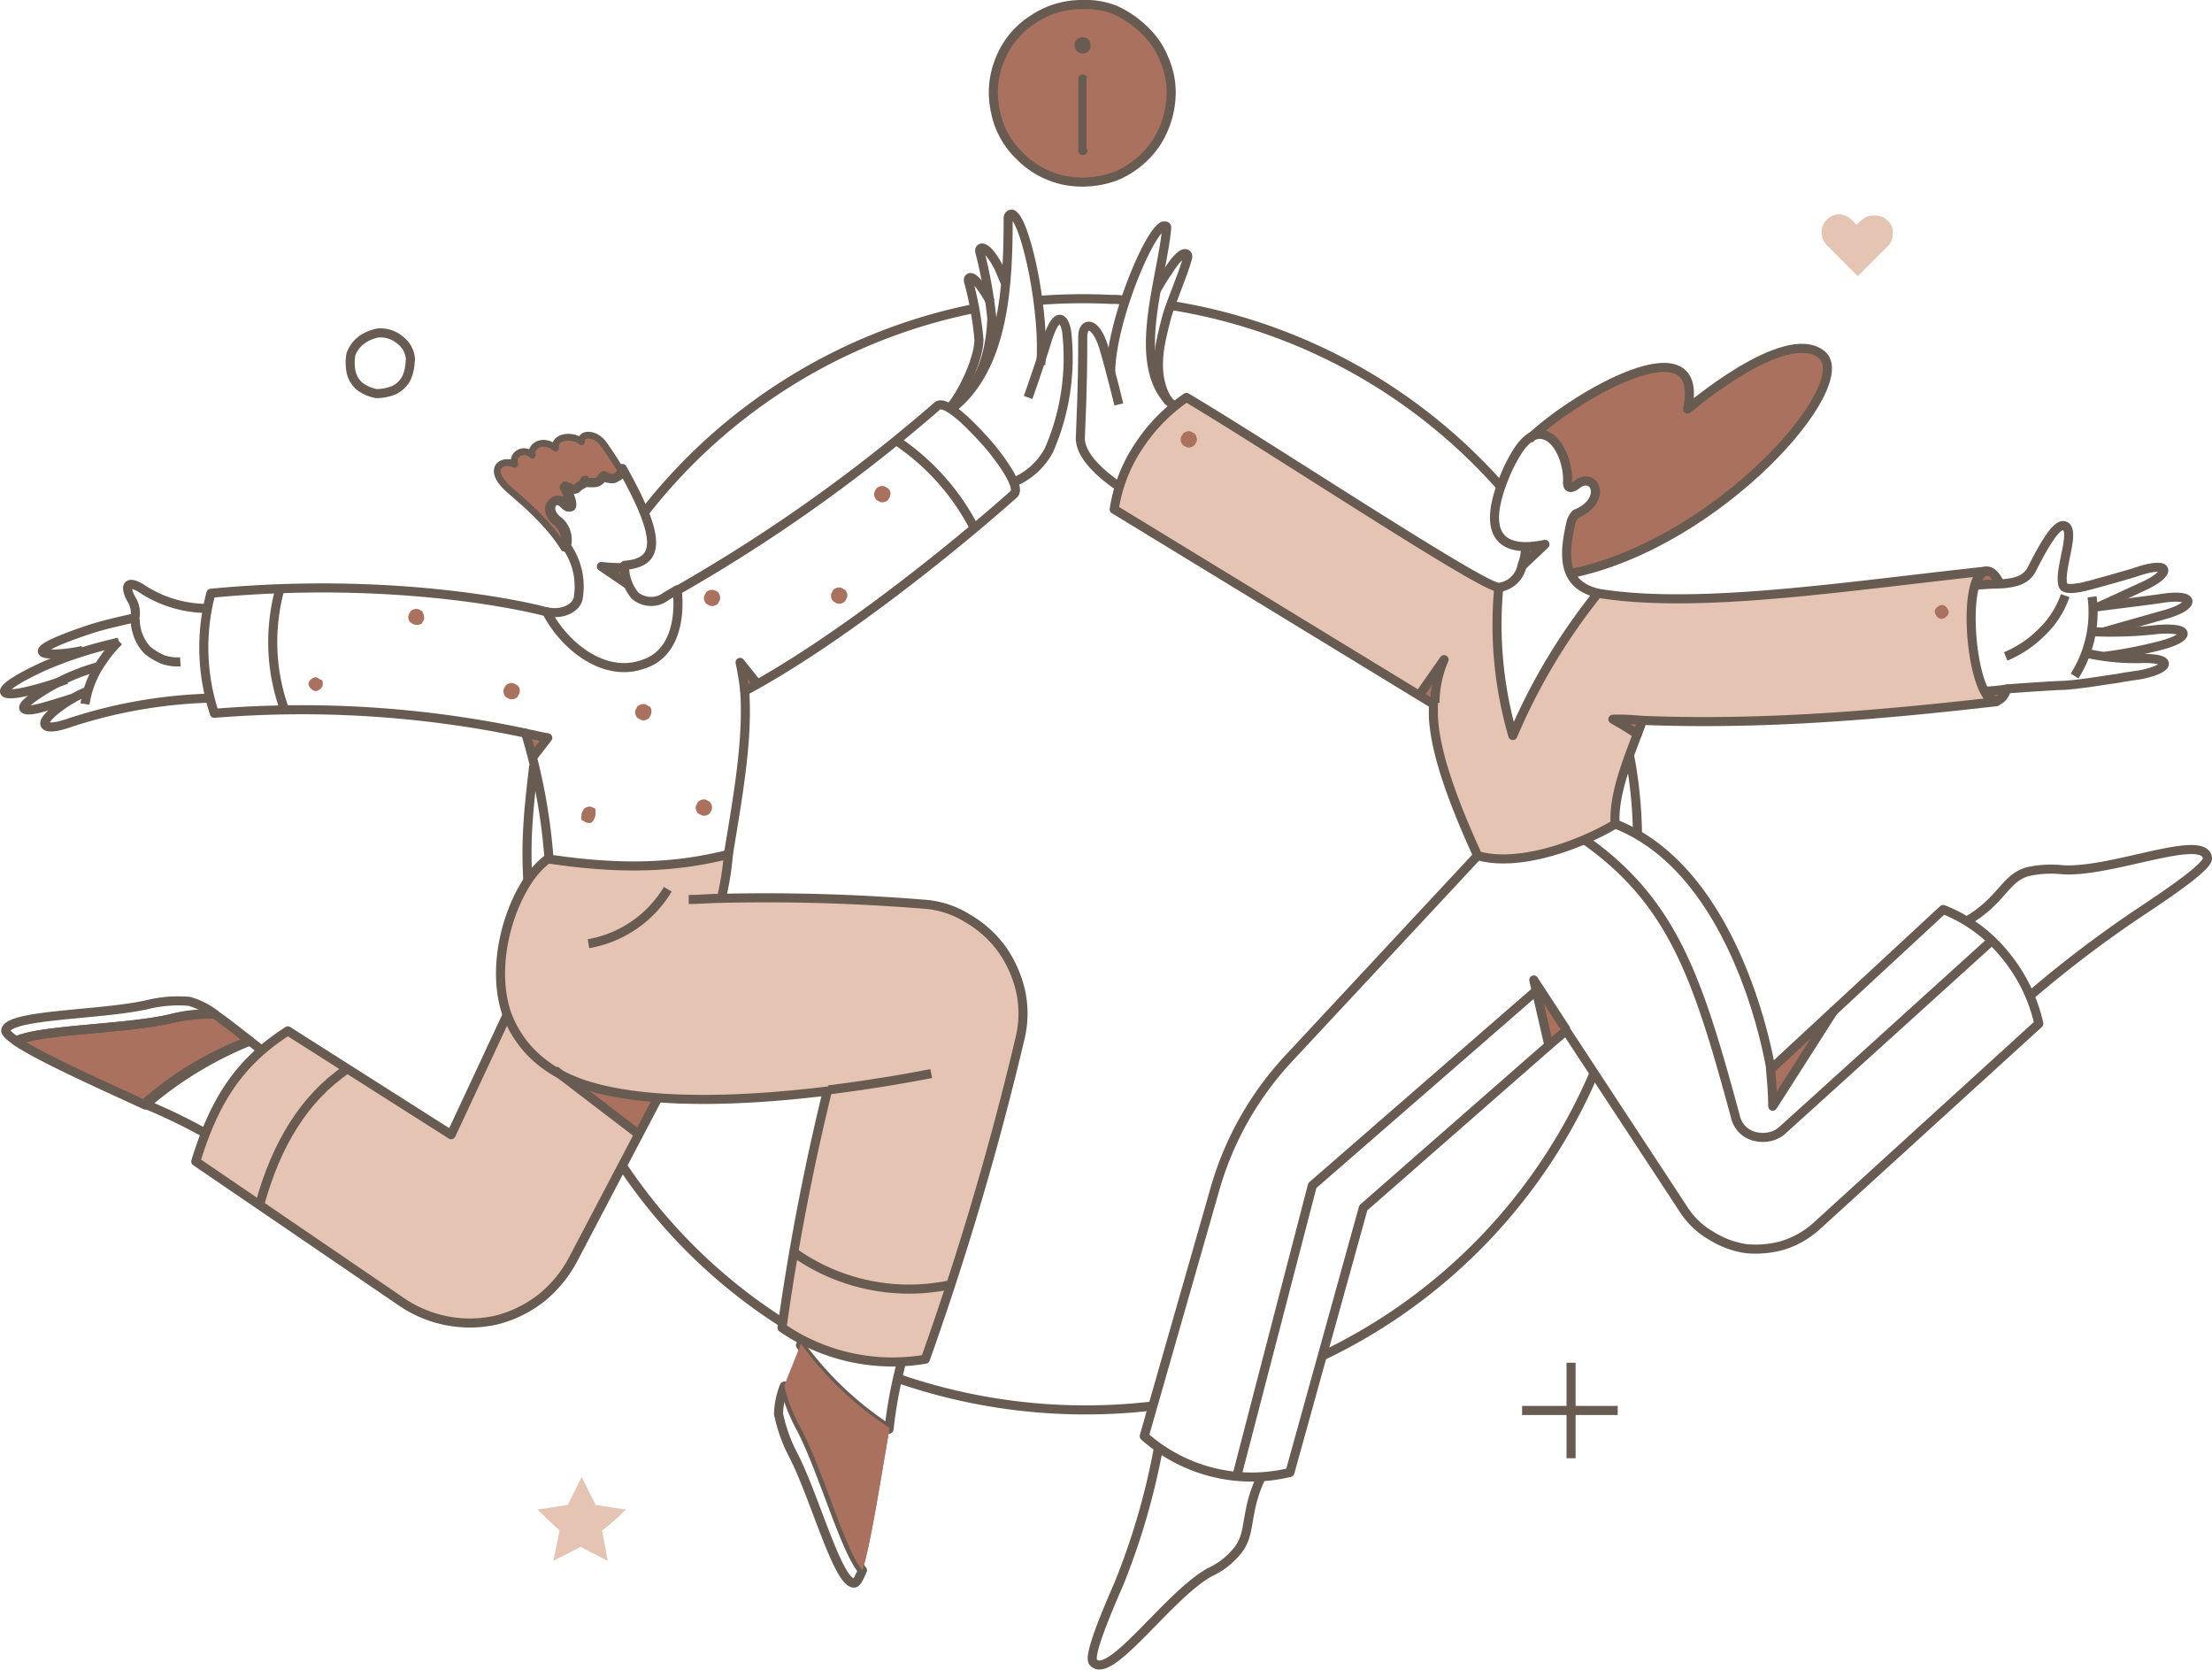 <svg xmlns="http://www.w3.org/2000/svg" viewBox="0 0 243.83 184.02"><defs><style>.cls-1{fill:#e6c4b3;}.cls-2{fill:#aa725e;}.cls-3,.cls-4{fill:none;stroke:#685b51;stroke-linejoin:round;}.cls-4{stroke-width:0.75px;}.cls-5{fill:#685b51;}</style></defs><g id="Layer_2" data-name="Layer 2"><g id="Designer--Streamline-Bangalore.svg"><g id="Work-About-Us-About-our-team-01"><g id="color_2" data-name="color 2"><path id="Vector" class="cls-1" d="M220.07,77.33c-2.95,0-4-14.13-1.15-14.39-15.68,1.67-31.86,4.24-42.78,2.44a66.53,66.53,0,0,0-9.38,15.68,43.81,43.81,0,0,1-1.55-16.32c-2.05-.13-24.92-15.29-34.43-20.94a19.34,19.34,0,0,0-5.27,5.39,17,17,0,0,0-2.69,6.94l33.66,20.43,2.7-3.86a12.09,12.09,0,0,0-1,4.76c-.13,3.34,1,8.09,5,16.57,3.85,1.16,10.28-.64,15-3.47-.26-3.08,1.29-6.81,2.44-9.89a30.4,30.4,0,0,0-2.7-1.67C192.07,80.16,205.43,79.13,220.07,77.33Z"></path><path id="Vector_2" data-name="Vector 2" class="cls-1" d="M101.62,99.56c-7.33-.52-14.78-.77-22.23-.65A15.34,15.34,0,0,0,80.16,94c-6,1.54-12,1.67-19.78.52h0c-3.6,2.44-6.81,10.92-4.5,17.21l-6.3,13.36-18-11.43c-5.4,3.34-8.1,7.71-10.15,14.39l22.61,15.54a12.21,12.21,0,0,0,5,2.06,13.23,13.23,0,0,0,5.53-.13,11.66,11.66,0,0,0,4.88-2.44A12.38,12.38,0,0,0,63,138.87l7.19-13.75L61,118.19A17.3,17.3,0,0,0,65.26,120c7.45,2.06,18.37,1.29,25.69.39a224.34,224.34,0,0,0-5,26.08,22.17,22.17,0,0,0,15.81,3.47,340.54,340.54,0,0,0,10.4-35.07,11.45,11.45,0,0,0,.13-5.14,13.17,13.17,0,0,0-2-4.76,12.6,12.6,0,0,0-3.86-3.47,10.82,10.82,0,0,0-4.75-1.92Z"></path><path id="Vector_3" data-name="Vector 3" class="cls-1" d="M208,24.27c-.13-.13-.39-.39-.64-.39a1.65,1.65,0,0,0-.78-.13,1.63,1.63,0,0,0-.77.13,3,3,0,0,0-.64.39l-.51.51-.52-.51a1.87,1.87,0,0,0-2.82,0,1.91,1.91,0,0,0-.52,1.41,2,2,0,0,0,.65,1.41l3.34,3.35,3.34-3.35a1.09,1.09,0,0,0,.38-.64,1.59,1.59,0,0,0,.13-.77,1.61,1.61,0,0,0-.13-.77,1.31,1.31,0,0,0-.51-.64Z"></path><path id="Vector_4" data-name="Vector 4" class="cls-1" d="M69,166.36l-3.34-.51-1.54-3.08-1.54,3.08-3.34.51,2.44,2.32L61,172,64,170.48l3,1.54-.64-3.34A25.75,25.75,0,0,0,69,166.36Z"></path></g><g id="color_1" data-name="color 1"><path id="Vector_5" data-name="Vector 5" class="cls-2" d="M170.35,59.86l-2.57,2.44a5.78,5.78,0,0,0,.39-2.06,6.12,6.12,0,0,0,2.18-.38Z"></path><path id="Vector_6" data-name="Vector 6" class="cls-2" d="M181,79.39c-.13.51-.39,1-.52,1.54a29.41,29.41,0,0,0-2.69-1.67A26.59,26.59,0,0,1,181,79.39Z"></path><path id="Vector_7" data-name="Vector 7" class="cls-2" d="M200.8,39c-4-3.34-14.77,6-14.77,6,1.93-9.76-12.59-1.41-17.48,3.34,2.57-2.05,4.5,2.31,4.37,4.88,0,.65.26.65,1.16.13,1.93-1.41,3.21,1.93-.26,3.34a2.21,2.21,0,0,0-.51.9,9.51,9.51,0,0,0-.13,5.66C189.5,59.86,204.79,42.26,200.8,39Z"></path><path id="Vector_8" data-name="Vector 8" class="cls-2" d="M172.67,113.56l-1.93,1.67L169.07,108Z"></path><path id="Vector_9" data-name="Vector 9" class="cls-2" d="M119.35.5a9.6,9.6,0,0,0-5.53,1.67,9.23,9.23,0,0,0-3.59,4.37,9.49,9.49,0,0,0-.52,5.65,9.18,9.18,0,0,0,2.7,5,9.58,9.58,0,0,0,5,2.7,10.52,10.52,0,0,0,5.65-.51,10.06,10.06,0,0,0,4.37-3.6,10.33,10.33,0,0,0,1.67-5.53,9.08,9.08,0,0,0-.77-3.72,8.82,8.82,0,0,0-2.18-3.21A11.15,11.15,0,0,0,123,1.14,8.62,8.62,0,0,0,119.35.5Zm.25,15.8c0,.13,0,.13-.12.13l-.13.13h-.26V8.72c0-.13,0-.13.13-.13l.13-.12h.25V16.3ZM118.71,5a1,1,0,0,1,.25-.52c.13-.13.26-.13.52-.13s.38.13.51.13a.68.68,0,0,1,.26.52,1,1,0,0,1-.26.51c-.13.13-.26.13-.51.13s-.39-.13-.52-.13S118.71,5.25,118.71,5Z"></path><path id="Vector_10" data-name="Vector 10" class="cls-2" d="M61.15,117.93,70.4,125l2.18-4.12A23.64,23.64,0,0,1,61.15,117.93Z"></path><path id="Vector_11" data-name="Vector 11" class="cls-2" d="M69.11,64.35l-2.82-1.92a18.43,18.43,0,0,0,2.57.12A7.45,7.45,0,0,0,69.11,64.35Z"></path><path id="Vector_12" data-name="Vector 12" class="cls-2" d="M159.18,72.83a12.05,12.05,0,0,0-1,4.76l-1.67-1Z"></path><path id="Vector_13" data-name="Vector 13" class="cls-2" d="M81.58,73a30.13,30.13,0,0,1,.51,3.21l1.54-.77Z"></path><path id="Vector_14" data-name="Vector 14" class="cls-2" d="M88.26,148.12c-.52,1.54-1.29,3.21-1.8,4.63a18,18,0,0,0,1.8,4.62c2.44,4.5,4.88,13.49,6.81,15.68,1-3.22,2.18-11.18,3-15.68A36.8,36.8,0,0,1,88.26,148.12Z"></path><path id="Vector_15" data-name="Vector 15" class="cls-2" d="M23.63,111.76a15.22,15.22,0,0,0-4.88.52c-5,1.15-14.26,1.15-17,2.44,2.83,1.92,10.15,5.14,14.26,7.06a41.22,41.22,0,0,1,11.56-7.06C26.2,113.69,24.79,112.53,23.63,111.76Z"></path><path id="Vector_16" data-name="Vector 16" class="cls-2" d="M66.67,48.94c-.77-1.29-2.57-1.29-2.44-.26-1-1-3-.51-2.83.64-1.28-1-2.82-.26-2.57.77-1.15-.9-2.44,0-1.92,1-1.67-.64-3,.51-1,2.44.77.77,4.37,3.47,6.42,6.81a2.74,2.74,0,0,0-.77-2.7c-2.05-1.54-.64-3.34.65-2.05s.77-.52,0-1.93a.94.94,0,0,0,.64.26h.64c.26,0,.39-.13.51-.39s.26-.38.39-.51a.94.94,0,0,0,.51.25h.65a.66.66,0,0,0,.51-.25,1.63,1.63,0,0,0,.38-.52,1.33,1.33,0,0,0,2.19-.64C68,51,67.31,50,66.67,48.94Z"></path><path id="Vector_17" data-name="Vector 17" class="cls-2" d="M60.38,81.31l-1.8,2.32c-.26-.9-.52-1.93-.77-2.83C58.71,81.06,60.38,81.31,60.38,81.31Z"></path><path id="Vector_18" data-name="Vector 18" class="cls-2" d="M35.58,75.4a.68.68,0,0,1-.26.52.94.94,0,0,1-.51.25.91.91,0,0,1-.51-.25A1,1,0,0,1,34,75.4a.67.67,0,0,1,.26-.51.93.93,0,0,1,.51-.26,1,1,0,0,1,.51.26C35.58,74.89,35.58,75.15,35.58,75.4Z"></path><path id="Vector_19" data-name="Vector 19" class="cls-2" d="M46.76,68.08c0,.26-.13.38-.26.64a.94.94,0,0,1-.64.13c-.26,0-.39-.13-.64-.26A1,1,0,0,1,45,68c0-.26.13-.38.26-.64a.94.94,0,0,1,.64-.26c.26,0,.38.13.64.26A1.81,1.81,0,0,1,46.76,68.08Z"></path><path id="Vector_20" data-name="Vector 20" class="cls-2" d="M57.29,76.17c0,.26-.13.39-.25.65a1,1,0,0,1-.65.25c-.25,0-.38-.13-.64-.25a1,1,0,0,1-.26-.65c0-.25.13-.38.26-.64a1,1,0,0,1,.64-.26c.26,0,.39.13.65.26A.72.72,0,0,1,57.29,76.17Z"></path><path id="Vector_21" data-name="Vector 21" class="cls-2" d="M71.81,78.49c0,.25-.13.38-.26.64a.94.94,0,0,1-.64.26c-.26,0-.38-.13-.64-.26a1,1,0,0,1-.26-.64c0-.26.13-.39.26-.65a1,1,0,0,1,.64-.25c.26,0,.39.13.64.25S71.81,78.23,71.81,78.49Z"></path><path id="Vector_22" data-name="Vector 22" class="cls-2" d="M79.39,65.9c0,.25-.13.38-.26.64a.94.94,0,0,1-.64.25c-.26,0-.38-.12-.64-.25a1,1,0,0,1-.26-.64c0-.26.13-.39.26-.65a1,1,0,0,1,.64-.25,1.28,1.28,0,0,1,.64.25A1,1,0,0,1,79.39,65.9Z"></path><path id="Vector_23" data-name="Vector 23" class="cls-2" d="M93.4,65.64c0,.26-.13.38-.26.64a1,1,0,0,1-.64.26c-.26,0-.39-.13-.65-.26a1,1,0,0,1-.25-.64c0-.26.13-.39.25-.64a1,1,0,0,1,.65-.26c.25,0,.38.13.64.26A.81.81,0,0,1,93.4,65.64Z"></path><path id="Vector_24" data-name="Vector 24" class="cls-2" d="M98.15,54.46c0,.26-.13.39-.26.64a1,1,0,0,1-.64.26c-.26,0-.39-.13-.64-.26a1,1,0,0,1-.26-.64c0-.26.13-.38.26-.64a1,1,0,0,1,.64-.26c.26,0,.39.13.64.26A.7.7,0,0,1,98.15,54.46Z"></path><path id="Vector_25" data-name="Vector 25" class="cls-2" d="M65.64,89.79a1.28,1.28,0,0,1-.25.64c-.13.26-.26.26-.52.26s-.38-.13-.64-.26-.13-.38-.13-.64.13-.38.26-.64a1,1,0,0,1,.64-.26c.26,0,.39.13.64.26Z"></path><path id="Vector_26" data-name="Vector 26" class="cls-2" d="M78.49,89c0,.26-.13.39-.26.64a.94.94,0,0,1-.64.26c-.25,0-.38-.13-.64-.26a.94.94,0,0,1-.26-.64c0-.26.13-.38.26-.64a1,1,0,0,1,.64-.26c.26,0,.39.13.64.26A1,1,0,0,1,78.49,89Z"></path><path id="Vector_27" data-name="Vector 27" class="cls-2" d="M220.46,64.35c-.9,0-2.31.13-2.7.13C218.4,62.43,219.56,62.43,220.46,64.35Z"></path><path id="Vector_28" data-name="Vector 28" class="cls-2" d="M221.23,75.92c-.64,1.67-1.54,1.67-2.44.25A17.27,17.27,0,0,0,221.23,75.92Z"></path><path id="Vector_29" data-name="Vector 29" class="cls-2" d="M131.94,48.42c0,.26-.13.39-.26.64a1,1,0,0,1-.64.26c-.26,0-.39-.13-.64-.26a.94.94,0,0,1-.26-.64c0-.25.13-.38.26-.64a1,1,0,0,1,.64-.26c.26,0,.38.13.64.26A1,1,0,0,1,131.94,48.42Z"></path><path id="Vector_30" data-name="Vector 30" class="cls-2" d="M214.81,67.44a.67.67,0,0,1-.26.51,1,1,0,0,1-.51.26.68.68,0,0,1-.52-.26.94.94,0,0,1-.25-.51.67.67,0,0,1,.25-.52,1,1,0,0,1,.52-.25.66.66,0,0,1,.51.25A1,1,0,0,1,214.81,67.44Z"></path><path id="Vector_31" data-name="Vector 31" class="cls-2" d="M195.41,121.91c0-1.41-.13-2.82-.26-4.24l7.07-6.55Z"></path></g><g id="outlines"><path id="Vector_32" data-name="Vector 32" class="cls-3" d="M127.19,154.93a63.28,63.28,0,0,1-28.14-3"></path><path id="Vector_33" data-name="Vector 33" class="cls-3" d="M175.75,118.19a61.2,61.2,0,0,1-29.94,31.22"></path><path id="Vector_34" data-name="Vector 34" class="cls-3" d="M179.6,83.11a49.84,49.84,0,0,1,.9,8.74"></path><path id="Vector_35" data-name="Vector 35" class="cls-3" d="M129,33.65A61.43,61.43,0,0,1,165.6,53.82"></path><path id="Vector_36" data-name="Vector 36" class="cls-3" d="M114.21,33.13a62.91,62.91,0,0,1,8.35-.13,6.17,6.17,0,0,1,1.54.13"></path><path id="Vector_37" data-name="Vector 37" class="cls-3" d="M70.91,56.64A61.41,61.41,0,0,1,107.4,34"></path><path id="Vector_38" data-name="Vector 38" class="cls-3" d="M58.19,97.12a48.85,48.85,0,0,1,0-6.17c.13-2.19.39-4.37.64-6.55"></path><path id="Vector_39" data-name="Vector 39" class="cls-3" d="M86.33,145.81A60,60,0,0,1,68.6,128.46"></path><path id="Vector_40" data-name="Vector 40" class="cls-3" d="M168.3,60.24a10.55,10.55,0,0,0,2-.25l-2.57,2.44"></path><path id="Vector_41" data-name="Vector 41" class="cls-3" d="M231.51,66.79l4.75-2.18c3.09-1.41,3.09-2.83-.51-1.67-.26.13-5.65,1.67-6.43,1.8s-1.79.26-1.92-.26c-.52-1.67,1.54-6.16.13-6.55-.9-.26-2.44,2.57-3.47,4.62-.64,1.42-1.93,1.68-3.47,1.8"></path><path id="Vector_42" data-name="Vector 42" class="cls-3" d="M230.74,66.92s7.32-.9,7.71-1c3.72-.52,3.47.89.25,1.79s-6.81,1.93-6.81,1.93"></path><path id="Vector_43" data-name="Vector 43" class="cls-3" d="M230.74,69.62a44.34,44.34,0,0,0,7.19-.26c3.86-.25,3.34,1,.13,1.8a49.07,49.07,0,0,1-6,1.16"></path><path id="Vector_44" data-name="Vector 44" class="cls-3" d="M221.23,75.92s5.27-.39,6.3-.39c1.92-.13,4-.51,5.91-.77.64-.13,1.54-.26,2.44-.39,3.34-.64,3.85-1.92,0-1.79a24.91,24.91,0,0,1-6.17-.65"></path><path id="Vector_45" data-name="Vector 45" class="cls-3" d="M230.61,65.77a13.11,13.11,0,0,1-1.93,8.73"></path><path id="Vector_46" data-name="Vector 46" class="cls-3" d="M227.65,65.64a10.17,10.17,0,0,1-2.56,4,12.14,12.14,0,0,1-4,2.7"></path><path id="Vector_47" data-name="Vector 47" class="cls-3" d="M181,79.39c-.13.51-.39,1-.52,1.54-1.28-.9-2.31-1.42-2.69-1.67A25.54,25.54,0,0,1,181,79.39Z"></path><path id="Vector_48" data-name="Vector 48" class="cls-3" d="M156.48,76.56l2.7-3.86a12.09,12.09,0,0,0-1,4.76"></path><path id="Vector_49" data-name="Vector 49" class="cls-3" d="M165.21,64.74a3,3,0,0,0,2.57-2.44,5.78,5.78,0,0,0,.39-2.06c-2.31,0-5.27-1.15-1.93-8.61.77-1.54,2.06-4.11,3.86-3.72s2.82,3.34,2.69,5.27c0,.77.52.64,1.16.12,1.93-1.28,3.21,1.93-.26,3.34a2.21,2.21,0,0,0-.51.9c-.9,3.86-.9,6.94,3,7.84"></path><path id="Vector_50" data-name="Vector 50" class="cls-3" d="M168.55,48.42c4.89-4.75,19.53-13.23,17.48-3.34,0,0,10.79-9.25,14.77-6S189.5,59.86,173.18,63.2"></path><path id="Vector_51" data-name="Vector 51" class="cls-3" d="M220.07,77.33c-2.82,0-4-14.13-1.15-14.39-15.55,1.67-31.74,4.24-42.78,2.44a66.53,66.53,0,0,0-9.38,15.68,43.81,43.81,0,0,1-1.55-16.32c-2.05-.13-24.92-15.29-34.43-20.94a19.34,19.34,0,0,0-5.27,5.39,17,17,0,0,0-2.69,6.94L158,77.59v1.28c.13,3.21,1.41,7.84,4.88,15.42,4.37,1.28,11-1,15.16-3.47-.25-3.6,1.8-8,3-11.43C194.12,79.9,206.58,78.87,220.07,77.33Z"></path><path id="Vector_52" data-name="Vector 52" class="cls-3" d="M163,94.16l-20.94,22.48a35.31,35.31,0,0,0-8.1,14.27l-7.83,27.36a17.8,17.8,0,0,0,16.06,4l8.09-29.16c23.77-20.81,19.79-17.35,22.36-19.53l13,19.79a8.85,8.85,0,0,0,3,2.82,10,10,0,0,0,3.85,1.42,11,11,0,0,0,4.11-.39,10,10,0,0,0,3.6-2.06l24.54-22.35a18.16,18.16,0,0,0-3.73-7.58,16.53,16.53,0,0,0-6.81-5l-19,17.6s-3.34-21.58-17.09-27"></path><path id="Vector_53" data-name="Vector 53" class="cls-3" d="M170.74,115.23,169.07,108l3.6,5.52"></path><path id="Vector_54" data-name="Vector 54" class="cls-3" d="M127.7,159.56a77.33,77.33,0,0,1-4.37,15c-1.8,4.11-3.34,8-2.83,8.61,1.8,2.18,8.23-7.33,12.85-9.9a8.35,8.35,0,0,0,3-2.31c1.67-1.93.77-4.24,2.7-8.22"></path><path id="Vector_55" data-name="Vector 55" class="cls-3" d="M223.8,109.71a127.79,127.79,0,0,1,12.59-9.51c3.86-2.57,7.07-4.88,6.94-5.65-.39-2.83-10.92,1.79-16.19,1.28a11.71,11.71,0,0,0-3.72.26c-2.45.77-2.7,3.08-6.56,5.39"></path><path id="Vector_56" data-name="Vector 56" class="cls-3" d="M122.43,41.1c0-5.4,4.11-15.42,5.78-16.19h.26a.13.13,0,0,1,.13.13v.13c-.52,5.78-4.24,15.54.9,19.65"></path><path id="Vector_57" data-name="Vector 57" class="cls-3" d="M123.46,53.69c-1.93-1.28-4.5-3.47-4.37-5.52.26-5.91.26-8.61.26-11.05,0-1.67,1.41-1.8,2.31,1.15.77,2.57,1.67,6.3,1.67,6.3"></path><path id="Vector_58" data-name="Vector 58" class="cls-3" d="M127.44,32c.52-.9,1-1.67,1.29-2.06,1.67-2.7,2.31-2.05,2.18-1.54-.51,1.93-1.8,4.75-2.31,6.55-.64,2.57-1.8,6.3.26,9.38"></path><path id="Vector_59" data-name="Vector 59" class="cls-3" d="M102.65,118.31s-4.89,1-11.31,1.8"></path><path id="Vector_60" data-name="Vector 60" class="cls-3" d="M58.06,97.24a9.9,9.9,0,0,1,2.45-2.69v.12c7.83,1.16,13.74,1,19.78-.51A31.73,31.73,0,0,1,79.52,99a215.46,215.46,0,0,1,22.23.64,10.41,10.41,0,0,1,4.88,1.55,12.33,12.33,0,0,1,3.85,3.47,13.07,13.07,0,0,1,2.06,4.75,11.59,11.59,0,0,1-.13,5.14A335.92,335.92,0,0,1,102,149.79a21.53,21.53,0,0,1-15.8-3.47,262.35,262.35,0,0,1,5-26.08c-7.32.9-18.24,1.67-25.69-.38-4.37-1.16-8-3.73-9.64-8.1C54.21,106.88,55.75,100.84,58.06,97.24Z"></path><path id="Vector_61" data-name="Vector 61" class="cls-3" d="M79.52,99c-1.16,0-2.44.13-3.6.13"></path><path id="Vector_62" data-name="Vector 62" class="cls-3" d="M72.58,120.88,63.2,138.74A13.81,13.81,0,0,1,59.73,143a13.27,13.27,0,0,1-4.88,2.44,13.13,13.13,0,0,1-5.52.13,13.33,13.33,0,0,1-5-2.05L21.58,128c2.05-6.68,4.75-10.92,10.15-14.39l18,11.44L56,111.63"></path><path id="Vector_63" data-name="Vector 63" class="cls-3" d="M61.15,117.93,70.4,125"></path><path id="Vector_64" data-name="Vector 64" class="cls-3" d="M69.11,64.35l-2.82-1.92a18.43,18.43,0,0,0,2.57.12"></path><path id="Vector_65" data-name="Vector 65" class="cls-3" d="M74.64,65c-.39.25-.9.51-1.29.77a2.61,2.61,0,0,1-1.67.51A2.75,2.75,0,0,1,70,65.64a5,5,0,0,1-1.15-3.34C72.71,62,73,59.47,68.6,51.63c0,.26-.13.39-.26.65s-.38.25-.51.38a.56.56,0,0,1-.64,0c-.26,0-.39-.13-.65-.25-.13.12-.25.38-.38.51a1,1,0,0,1-.52.26H65a.65.65,0,0,1-.51-.26c0,.26-.13.38-.39.51s-.38.26-.51.39-.39.13-.64,0-.39-.13-.65-.26c.77,1.41,1.16,3.08,0,1.93s-2.57.64-.64,2a2.69,2.69,0,0,1,.77,1.29,2.59,2.59,0,0,1,0,1.41A7.67,7.67,0,0,1,63.72,66c-.26,1-1.67,1.8-3.47,1.42,2,3.85,6.42,7.32,10.66,5.78C75.67,71.68,74.64,65,74.64,65Z"></path><path id="Vector_66" data-name="Vector 66" class="cls-3" d="M104.83,45.08c6-4.49,6.3-14.13,6.3-21.07,0-.26.25-.51.51-.38,1.54,1,3.6,11.17,3.08,16.57"></path><path id="Vector_67" data-name="Vector 67" class="cls-3" d="M111.64,53.18a7.78,7.78,0,0,0,4-3.6,25.43,25.43,0,0,0,1.93-13.11c-.39-1.92-1.29-1.79-2.18,1.16-.78,2.57-2.06,6.17-2.06,6.17"></path><path id="Vector_68" data-name="Vector 68" class="cls-3" d="M104.7,45c1.67-2.05,3.21-5.65,3.21-7.58A37,37,0,0,0,106.76,31c-.13-.51.51-1.16,2.44,2.31"></path><path id="Vector_69" data-name="Vector 69" class="cls-3" d="M82.09,76.17A30.13,30.13,0,0,0,81.58,73L83.5,75.4"></path><path id="Vector_70" data-name="Vector 70" class="cls-3" d="M80.29,94.16h0c1-6.17,2.18-12.46,1.8-18,9.64-5.14,22-14.9,29.68-21.71.9-.9-2.19-4.75-3-5.65s-4.24-4.76-5.39-4.11A178.6,178.6,0,0,1,74.77,65"></path><path id="Vector_71" data-name="Vector 71" class="cls-3" d="M99.43,149.92A49.94,49.94,0,0,0,98,157.5a37.06,37.06,0,0,1-9.76-9.25c.12-.26.12-.39.25-.64"></path><path id="Vector_72" data-name="Vector 72" class="cls-3" d="M88.26,157.37a20,20,0,0,1-1.8-4.62,8.66,8.66,0,0,0-.64,3.08,17.23,17.23,0,0,0,1.54,4.37c2.44,4.62,5,14.39,6.81,14.26.25,0,.51-.51.9-1.41-1.93-2.19-4.37-11.05-6.81-15.68Z"></path><path id="Vector_73" data-name="Vector 73" class="cls-2" d="M88.26,148.12c-.52,1.54-1.29,3.21-1.8,4.63a18,18,0,0,0,1.8,4.62c2.44,4.5,4.88,13.49,6.81,15.68,1-3.22,2.18-11.18,3-15.68a36.8,36.8,0,0,1-9.76-9.25Z"></path><path id="Vector_74" data-name="Vector 74" class="cls-3" d="M22.6,124.87a62.19,62.19,0,0,0-6.68-3.22,36.57,36.57,0,0,1,11.57-6.93c.64.38.77.64,1.41,1"></path><path id="Vector_75" data-name="Vector 75" class="cls-3" d="M20.81,110.35a14.23,14.23,0,0,0-4.63.38C11,111.89.89,111.76.63,113.56c0,.26.39.64,1.16,1.16,2.7-1.29,12-1.29,17-2.44a20.77,20.77,0,0,1,4.88-.52,8.49,8.49,0,0,0-2.82-1.41Z"></path><path id="Vector_76" data-name="Vector 76" class="cls-3" d="M23.63,111.76a15.22,15.22,0,0,0-4.88.52c-5,1.15-14.26,1.15-17,2.44,2.83,1.92,10.15,5.14,14.26,7.06a41.22,41.22,0,0,1,11.56-7.06C26.2,113.69,24.79,112.53,23.63,111.76Z"></path><path id="Vector_77" data-name="Vector 77" class="cls-3" d="M8.09,76.94c-.9.26-2.06.65-3.34,1-2.19.64-3.09.26-.78-1.28a22.63,22.63,0,0,1,6.94-3.21"></path><path id="Vector_78" data-name="Vector 78" class="cls-3" d="M13.1,70.65a14,14,0,0,0-1.8,2.18,11,11,0,0,0-1.93,4.76"></path><path id="Vector_79" data-name="Vector 79" class="cls-3" d="M7.32,74.89C-.78,77.72-1.81,76.43,5,73.35a45.1,45.1,0,0,1,8.1-2.57"></path><path id="Vector_80" data-name="Vector 80" class="cls-3" d="M23.12,76.94a54.33,54.33,0,0,0-15.8,2.83c-2.32.77-3.47.26-1-1.67a15.27,15.27,0,0,1,3.47-2"></path><path id="Vector_81" data-name="Vector 81" class="cls-3" d="M9.11,71.68c-2.69.64-8.86.9.77-2.32,1.55-.51,3.35-.9,5-1.28a2.86,2.86,0,0,0-.26-1.8c-1-1.67-.64-2.44,1-1.41a13.14,13.14,0,0,0,7.19,2.18"></path><path id="Vector_82" data-name="Vector 82" class="cls-3" d="M14.9,68.21a5.14,5.14,0,0,0,.38,1.93,4.66,4.66,0,0,0,1,1.54,7.17,7.17,0,0,0,1.67,1,4.93,4.93,0,0,0,1.93.26"></path><path id="Vector_83" data-name="Vector 83" class="cls-4" d="M68.47,51.89c0,.9-1.28,1.29-2.18.64-.13.13-.26.39-.39.52a.94.94,0,0,1-.51.25h-.65a.66.66,0,0,1-.51-.25c0,.25-.13.38-.38.51a1.79,1.79,0,0,0-.52.39c-.26,0-.38.13-.64,0s-.39-.13-.64-.26c.77,1.41,1.15,3.08,0,1.93s-2.57.51-.65,2.05A2.67,2.67,0,0,1,62.18,59a2.79,2.79,0,0,1,0,1.41c-2.06-3.34-5.66-6-6.43-6.81-1.93-1.93-.51-3.08,1-2.44-.39-1,.9-1.93,1.93-1-.26-1,1.15-1.92,2.57-.77C61,48.17,63,47.78,64.1,48.68c-.13-1,1.54-1,2.44.26C67.31,50,68.47,51.89,68.47,51.89Z"></path><path id="Vector_84" data-name="Vector 84" class="cls-3" d="M58.58,83.63l1.8-2.32c-.9-.13-1.67-.38-2.57-.51"></path><path id="Vector_85" data-name="Vector 85" class="cls-3" d="M60.25,67.44c-.26-.13-15.55-4.11-37-2.06a23.18,23.18,0,0,0,.38,13.23A118.89,118.89,0,0,1,57.94,80.8a63.73,63.73,0,0,1,2.57,13.75"></path><path id="Vector_86" data-name="Vector 86" class="cls-3" d="M45.22,39.69a5.07,5.07,0,0,1-.39,1.92A3,3,0,0,1,43.42,43a5.3,5.3,0,0,1-1.93.38,4.52,4.52,0,0,1-1.8-.77,2.88,2.88,0,0,1-1-1.67,5.22,5.22,0,0,1,0-1.93,3.6,3.6,0,0,1,1.16-1.54,4.6,4.6,0,0,1,1.8-.77,3.3,3.3,0,0,1,2.44.77,2.89,2.89,0,0,1,1.16,2.19Z"></path><path id="Vector_87" data-name="Vector 87" class="cls-3" d="M178.32,155.44H167.78"></path><path id="Vector_88" data-name="Vector 88" class="cls-3" d="M173.18,160.71V150.18"></path><path id="Vector_89" data-name="Vector 89" class="cls-3" d="M30.83,65a22,22,0,0,0,.64,13.49"></path><path id="Vector_90" data-name="Vector 90" class="cls-3" d="M98.79,48.55a25.82,25.82,0,0,1,8.61,9.64"></path><path id="Vector_91" data-name="Vector 91" class="cls-3" d="M220.46,64.35c-.9,0-2.31.13-2.7.13C218.4,62.43,219.56,62.43,220.46,64.35Z"></path><path id="Vector_92" data-name="Vector 92" class="cls-3" d="M221.23,75.92c-.64,1.67-1.54,1.67-2.44.25A17.27,17.27,0,0,0,221.23,75.92Z"></path><path id="Vector_93" data-name="Vector 93" class="cls-3" d="M174.59,92.49c9.9,6.94,12.59,15.42,16.71,30.58a2.93,2.93,0,0,0,.77,1.41,3,3,0,0,0,1.41.77,3.61,3.61,0,0,0,1.67,0,3,3,0,0,0,1.41-.77l23.13-20.94"></path><path id="Vector_94" data-name="Vector 94" class="cls-3" d="M136.31,162.77l8.35-32.12,24.67-21.46"></path><path id="Vector_95" data-name="Vector 95" class="cls-3" d="M73.61,98a12.72,12.72,0,0,1-8.74,6"></path><path id="Vector_96" data-name="Vector 96" class="cls-3" d="M87.49,138a21.91,21.91,0,0,0,17.21,3.6"></path><path id="Vector_97" data-name="Vector 97" class="cls-3" d="M38.28,117.8c-4.76,3.21-7.84,8.35-9.64,14.9"></path><path id="Vector_98" data-name="Vector 98" class="cls-3" d="M202.22,111.25l-6.81,10.66c0-1.41-.13-2.82-.26-4.24"></path><path id="Vector_99" data-name="Vector 99" class="cls-3" d="M104.83,45.08c3.47-2.57,4.37-6.55,4.5-10A49.28,49.28,0,0,0,108,27.74c-.13-.52.64-1,2.06,1.67l.77,1.8"></path><path id="Vector_100" data-name="Vector 100" class="cls-3" d="M119.35.5a9.6,9.6,0,0,0-5.53,1.67,9.23,9.23,0,0,0-3.59,4.37,9.49,9.49,0,0,0-.52,5.65,9.18,9.18,0,0,0,2.7,5,9.58,9.58,0,0,0,5,2.7,10.52,10.52,0,0,0,5.65-.51,10.06,10.06,0,0,0,4.37-3.6,10.33,10.33,0,0,0,1.67-5.53,9.08,9.08,0,0,0-.77-3.72,8.82,8.82,0,0,0-2.18-3.21A11.15,11.15,0,0,0,123,1.14,8.62,8.62,0,0,0,119.35.5Z"></path><path id="Ellipse_1" data-name="Ellipse 1" class="cls-5" d="M118.45,5a.9.9,0,1,0,.9-.9.87.87,0,0,0-.9.9h0"></path><path id="Vector_1" data-name="Vector 1" class="cls-5" d="M119.86,8.59a.52.52,0,0,0-1,0Zm-1,7.84a.52.52,0,1,0,1,0Zm0-7.84v8h.9v-8Z"></path></g></g></g></g></svg>
